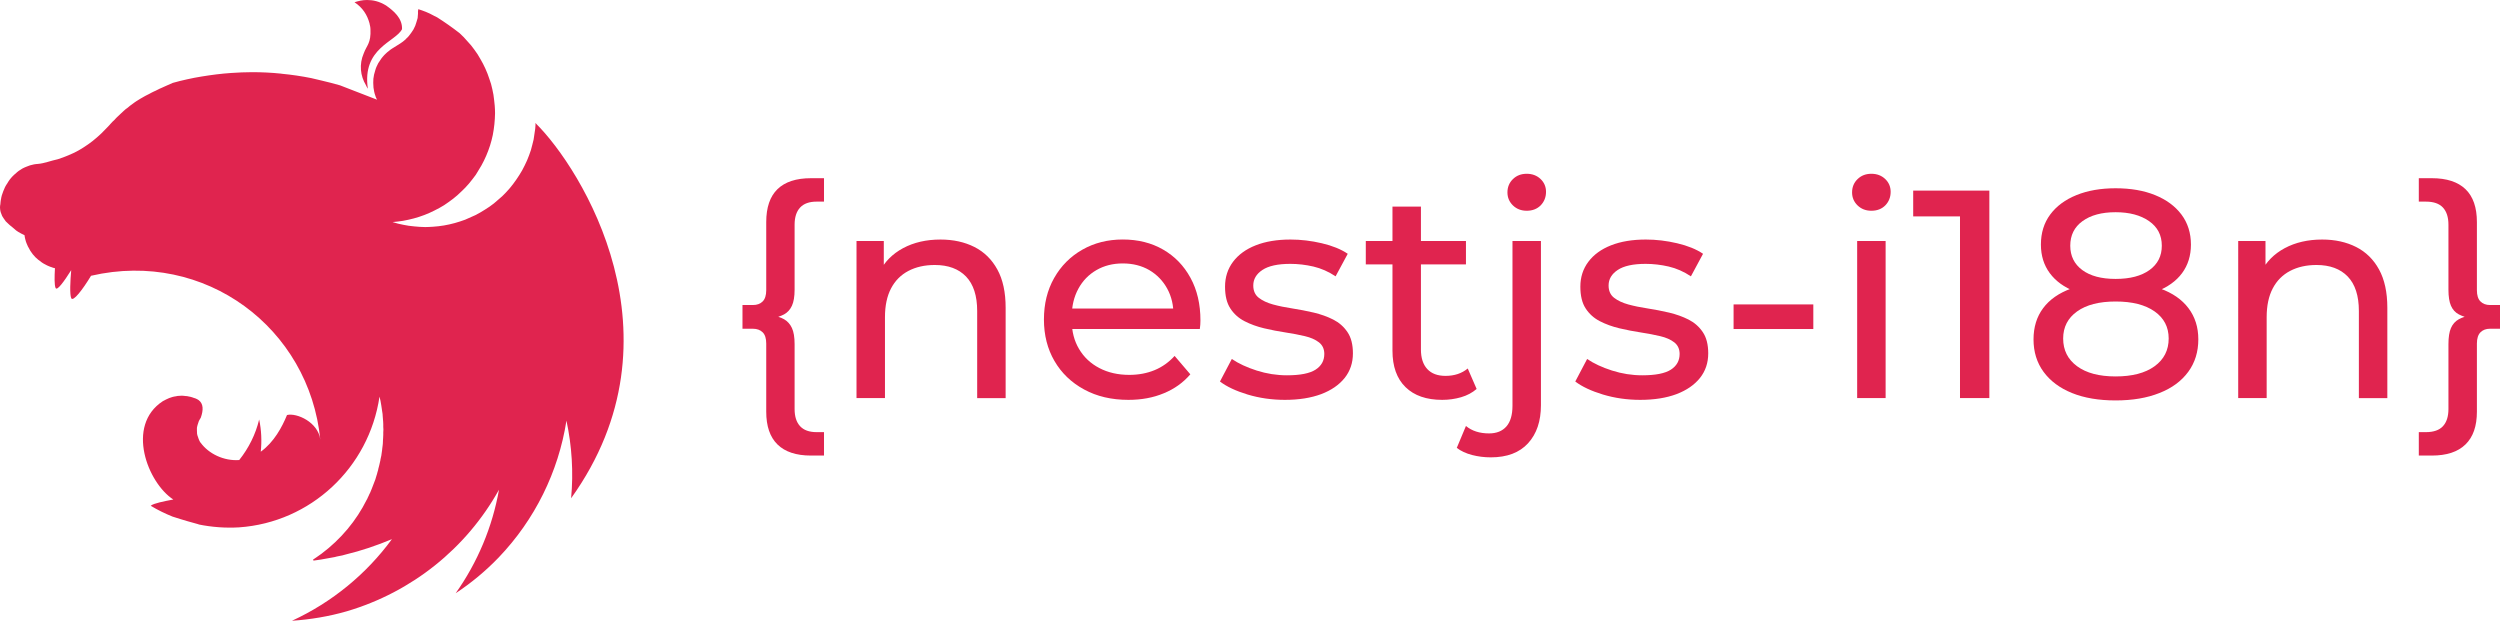 <?xml version="1.0" encoding="utf-8"?>
<!-- Generator: Adobe Illustrator 24.0.2, SVG Export Plug-In . SVG Version: 6.00 Build 0)  -->
<svg version="1.1" id="Layer_1" xmlns="http://www.w3.org/2000/svg" xmlns:xlink="http://www.w3.org/1999/xlink" x="0px" y="0px"
	 viewBox="0 0 531.43 132.01" style="enable-background:new 0 0 531.43 132.01;" xml:space="preserve">
<style type="text/css">
	.st0{fill-rule:evenodd;clip-rule:evenodd;fill:#E0244F;}
	.st1{fill:#E0244F;}
</style>
<path class="st0" d="M78.03,0c-0.96,0-1.85,0.21-2.67,0.48c1.75,1.16,2.7,2.7,3.18,4.45c0.03,0.24,0.1,0.41,0.14,0.65
	c0.03,0.21,0.07,0.41,0.07,0.62c0.14,3.01-0.79,3.39-1.44,5.17c-0.99,2.29-0.72,4.76,0.48,6.74c0.1,0.24,0.24,0.51,0.41,0.75
	c-1.3-8.66,5.92-9.96,7.26-12.66c0.1-2.36-1.85-3.94-3.39-5.03C80.6,0.27,79.27,0,78.03,0L78.03,0z M88.92,1.95
	c-0.14,0.79-0.03,0.58-0.07,0.99c-0.03,0.27-0.03,0.62-0.07,0.89c-0.07,0.27-0.14,0.55-0.24,0.82c-0.07,0.27-0.17,0.55-0.27,0.82
	c-0.14,0.27-0.24,0.51-0.38,0.79c-0.1,0.14-0.17,0.27-0.27,0.41c-0.07,0.1-0.14,0.21-0.21,0.31c-0.17,0.24-0.34,0.48-0.51,0.68
	c-0.21,0.21-0.38,0.44-0.62,0.62v0.03c-0.21,0.17-0.41,0.38-0.65,0.55c-0.72,0.55-1.54,0.96-2.29,1.47
	c-0.24,0.17-0.48,0.31-0.68,0.51c-0.24,0.17-0.44,0.34-0.65,0.55c-0.24,0.21-0.41,0.41-0.62,0.65c-0.17,0.21-0.38,0.44-0.51,0.68
	c-0.17,0.24-0.34,0.48-0.48,0.72c-0.14,0.27-0.24,0.51-0.38,0.79c-0.1,0.27-0.21,0.51-0.27,0.79c-0.1,0.31-0.17,0.58-0.24,0.86
	c-0.03,0.14-0.03,0.31-0.07,0.44c-0.03,0.14-0.03,0.27-0.07,0.41c0,0.27-0.03,0.58-0.03,0.86c0,0.21,0,0.41,0.03,0.62
	c0,0.27,0.03,0.55,0.1,0.86c0.03,0.27,0.1,0.55,0.17,0.82c0.1,0.27,0.17,0.55,0.27,0.82c0.07,0.17,0.17,0.34,0.24,0.48l-7.87-3.05
	c-1.33-0.38-2.64-0.72-3.97-1.03c-0.72-0.17-1.44-0.34-2.16-0.51c-2.05-0.41-4.14-0.72-6.23-0.92c-0.07,0-0.1-0.03-0.17-0.03
	c-2.05-0.21-4.07-0.31-6.13-0.31c-1.51,0-3.01,0.07-4.48,0.17c-2.09,0.14-4.18,0.41-6.26,0.75c-0.51,0.07-1.03,0.17-1.54,0.27
	c-1.06,0.21-2.09,0.44-3.08,0.68c-0.51,0.14-1.03,0.27-1.54,0.41c-0.51,0.21-0.99,0.44-1.47,0.65c-0.38,0.17-0.75,0.34-1.13,0.51
	c-0.07,0.03-0.14,0.03-0.17,0.07c-0.34,0.17-0.65,0.31-0.96,0.48c-0.1,0.03-0.17,0.07-0.24,0.1c-0.38,0.17-0.75,0.38-1.06,0.55
	c-0.24,0.1-0.48,0.24-0.68,0.34c-0.1,0.07-0.24,0.14-0.31,0.17c-0.31,0.17-0.62,0.34-0.89,0.51c-0.31,0.17-0.58,0.34-0.82,0.51
	c-0.24,0.17-0.48,0.31-0.68,0.48c-0.03,0.03-0.07,0.03-0.1,0.07c-0.21,0.14-0.44,0.31-0.65,0.48c0,0-0.03,0.03-0.07,0.07
	c-0.17,0.14-0.34,0.27-0.51,0.41c-0.07,0.03-0.14,0.1-0.21,0.14c-0.17,0.14-0.34,0.31-0.51,0.44c-0.03,0.07-0.1,0.1-0.14,0.14
	c-0.21,0.21-0.41,0.38-0.62,0.58c-0.03,0-0.03,0.03-0.07,0.07c-0.21,0.17-0.41,0.38-0.62,0.58c-0.03,0.03-0.03,0.07-0.07,0.07
	c-0.17,0.17-0.34,0.34-0.51,0.55c-0.07,0.07-0.17,0.14-0.24,0.21c-0.17,0.21-0.38,0.41-0.58,0.62c-0.03,0.07-0.1,0.1-0.14,0.17
	c-0.27,0.27-0.51,0.55-0.79,0.82c-0.03,0.03-0.07,0.07-0.1,0.1c-0.55,0.58-1.13,1.16-1.75,1.68c-0.62,0.55-1.27,1.06-1.92,1.51
	c-0.68,0.48-1.33,0.89-2.05,1.3c-0.68,0.38-1.4,0.72-2.16,1.03c-0.72,0.31-1.47,0.58-2.22,0.82c-1.44,0.31-2.91,0.89-4.18,0.99
	c-0.27,0-0.58,0.07-0.86,0.1c-0.31,0.07-0.58,0.14-0.86,0.21c-0.27,0.1-0.55,0.21-0.82,0.31c-0.27,0.1-0.55,0.24-0.82,0.38
	C4.52,36.01,4.24,36.14,4,36.31c-0.24,0.17-0.48,0.38-0.68,0.58c-0.24,0.17-0.48,0.41-0.68,0.62c-0.21,0.24-0.41,0.44-0.58,0.68
	c-0.17,0.27-0.38,0.51-0.51,0.79c-0.17,0.24-0.34,0.51-0.48,0.79c-0.14,0.31-0.27,0.58-0.38,0.89c-0.1,0.27-0.21,0.58-0.31,0.89
	c-0.07,0.27-0.14,0.55-0.17,0.82c0,0.03-0.03,0.07-0.03,0.1c-0.07,0.31-0.07,0.72-0.1,0.92C0.03,43.64,0,43.84,0,44.08
	c0,0.14,0,0.31,0.03,0.44c0.03,0.24,0.07,0.44,0.14,0.65c0.07,0.21,0.14,0.41,0.24,0.62v0.03c0.1,0.21,0.24,0.41,0.38,0.62
	c0.14,0.21,0.27,0.41,0.44,0.62c0.17,0.17,0.38,0.38,0.58,0.55c0.21,0.21,0.41,0.38,0.65,0.55c0.82,0.72,1.03,0.96,2.09,1.51
	c0.17,0.1,0.34,0.17,0.55,0.27c0.03,0,0.07,0.03,0.1,0.03c0,0.07,0,0.1,0.03,0.17c0.03,0.27,0.1,0.55,0.17,0.82
	c0.07,0.31,0.17,0.58,0.27,0.82c0.1,0.21,0.17,0.41,0.27,0.62c0.03,0.07,0.07,0.14,0.1,0.17c0.14,0.27,0.27,0.51,0.41,0.75
	c0.17,0.24,0.34,0.48,0.51,0.72c0.17,0.21,0.38,0.44,0.58,0.65c0.21,0.21,0.41,0.38,0.65,0.58c0,0,0.03,0.03,0.07,0.03
	c0.21,0.17,0.41,0.34,0.62,0.48c0.24,0.17,0.48,0.31,0.75,0.44c0.24,0.14,0.51,0.27,0.79,0.38c0.21,0.1,0.44,0.17,0.68,0.24
	c0.03,0.03,0.07,0.03,0.14,0.07c0.14,0.03,0.31,0.07,0.44,0.1c-0.1,1.85-0.14,3.59,0.14,4.21c0.31,0.68,1.81-1.4,3.32-3.8
	c-0.21,2.36-0.34,5.13,0,5.96c0.38,0.86,2.43-1.81,4.21-4.76c24.27-5.61,46.41,11.16,48.74,34.84c-0.44-3.7-5-5.75-7.08-5.24
	c-1.03,2.53-2.77,5.78-5.58,7.8c0.24-2.26,0.14-4.59-0.34-6.85c-0.75,3.15-2.22,6.09-4.24,8.62c-3.25,0.24-6.5-1.33-8.21-3.7
	c-0.14-0.1-0.17-0.31-0.27-0.44c-0.1-0.24-0.21-0.48-0.27-0.72c-0.1-0.24-0.17-0.48-0.21-0.72c-0.03-0.24-0.03-0.48-0.03-0.75
	c0-0.17,0-0.34,0-0.51c0.03-0.24,0.1-0.48,0.17-0.72c0.07-0.24,0.14-0.48,0.24-0.72c0.14-0.24,0.24-0.48,0.41-0.72
	c0.58-1.64,0.58-2.98-0.48-3.76c-0.21-0.14-0.41-0.24-0.65-0.34c-0.14-0.03-0.31-0.1-0.44-0.14c-0.1-0.03-0.17-0.07-0.27-0.1
	c-0.24-0.07-0.48-0.14-0.72-0.17c-0.24-0.07-0.48-0.1-0.72-0.1c-0.24-0.03-0.51-0.07-0.75-0.07c-0.17,0-0.34,0.03-0.51,0.03
	c-0.27,0-0.51,0.03-0.75,0.1c-0.24,0.03-0.48,0.07-0.72,0.14c-0.24,0.07-0.48,0.14-0.72,0.24c-0.24,0.1-0.44,0.21-0.68,0.31
	c-0.21,0.1-0.41,0.24-0.65,0.34c-7.97,5.2-3.22,17.39,2.22,20.91c-2.05,0.38-4.14,0.82-4.72,1.27c-0.03,0.03-0.07,0.07-0.07,0.07
	c1.47,0.89,3.01,1.64,4.62,2.29c2.19,0.72,4.52,1.37,5.54,1.64v0.03c2.84,0.58,5.72,0.79,8.62,0.62
	c15.16-1.06,27.59-12.6,29.84-27.79c0.07,0.31,0.14,0.58,0.21,0.89c0.1,0.62,0.24,1.27,0.31,1.92v0.03c0.07,0.31,0.1,0.62,0.14,0.89
	v0.14c0.03,0.31,0.07,0.62,0.07,0.89c0.03,0.38,0.07,0.75,0.07,1.13v0.55c0,0.17,0.03,0.38,0.03,0.55c0,0.21-0.03,0.41-0.03,0.62
	v0.48c0,0.24-0.03,0.44-0.03,0.68c0,0.14,0,0.27-0.03,0.44c0,0.24-0.03,0.48-0.03,0.75c-0.03,0.1-0.03,0.21-0.03,0.31
	c-0.03,0.27-0.07,0.51-0.1,0.79c0,0.1,0,0.21-0.03,0.31c-0.03,0.34-0.1,0.65-0.14,0.99v0.03v0.03c-0.07,0.31-0.14,0.65-0.21,0.96
	v0.1c-0.07,0.31-0.14,0.62-0.21,0.92c0,0.03-0.03,0.1-0.03,0.14c-0.07,0.31-0.14,0.62-0.24,0.92v0.1c-0.1,0.34-0.21,0.65-0.27,0.96
	c-0.03,0.03-0.03,0.07-0.03,0.07c-0.1,0.34-0.21,0.68-0.31,1.03c-0.14,0.34-0.24,0.65-0.38,0.99c-0.14,0.34-0.24,0.68-0.38,0.99
	c-0.14,0.34-0.27,0.65-0.41,0.99h-0.03c-0.14,0.31-0.27,0.65-0.44,0.96c-0.03,0.1-0.07,0.17-0.1,0.24c-0.03,0.03-0.03,0.07-0.07,0.1
	c-2.22,4.48-5.51,8.42-9.62,11.5c-0.27,0.17-0.55,0.38-0.82,0.58c-0.07,0.07-0.17,0.1-0.24,0.17c-0.24,0.17-0.48,0.34-0.75,0.51
	l0.1,0.21h0.03c0.48-0.07,0.96-0.14,1.44-0.21h0.03c0.89-0.14,1.78-0.31,2.67-0.48c0.24-0.03,0.51-0.1,0.75-0.17
	c0.17-0.03,0.31-0.07,0.48-0.1c0.24-0.03,0.48-0.1,0.72-0.14c0.21-0.07,0.41-0.1,0.62-0.17c3.42-0.82,6.74-1.95,9.93-3.29
	c-5.44,7.43-12.73,13.42-21.25,17.35c3.94-0.27,7.87-0.92,11.67-2.02c13.79-4.07,25.4-13.35,32.34-25.84
	c-1.4,7.91-4.55,15.44-9.21,22.01c3.32-2.19,6.37-4.72,9.14-7.6c7.67-8.01,12.7-18.17,14.41-29.09c1.16,5.41,1.51,10.99,0.99,16.5
	c24.71-34.47,2.05-70.2-7.43-79.61c-0.03-0.07-0.07-0.1-0.07-0.17c-0.03,0.03-0.03,0.03-0.03,0.07c0-0.03,0-0.03-0.03-0.07
	c0,0.41-0.03,0.82-0.07,1.23c-0.1,0.79-0.21,1.54-0.34,2.29c-0.17,0.75-0.38,1.51-0.58,2.26c-0.24,0.72-0.51,1.47-0.82,2.19
	c-0.31,0.68-0.65,1.4-1.03,2.09c-0.38,0.65-0.79,1.33-1.23,1.95c-0.44,0.65-0.92,1.27-1.4,1.85c-0.51,0.62-1.06,1.16-1.61,1.71
	c-0.34,0.31-0.65,0.58-0.99,0.86c-0.27,0.24-0.51,0.44-0.79,0.68c-0.62,0.48-1.23,0.92-1.92,1.33c-0.65,0.41-1.33,0.82-2.02,1.16
	c-0.72,0.34-1.44,0.65-2.16,0.96c-0.72,0.27-1.47,0.51-2.22,0.72c-0.75,0.21-1.54,0.38-2.29,0.51c-0.79,0.14-1.57,0.21-2.33,0.27
	c-0.55,0.03-1.1,0.07-1.64,0.07c-0.79,0-1.57-0.07-2.33-0.14c-0.79-0.07-1.57-0.17-2.33-0.34c-0.79-0.14-1.54-0.34-2.29-0.58h-0.03
	c0.75-0.07,1.51-0.14,2.26-0.27c0.79-0.14,1.54-0.31,2.29-0.51c0.75-0.21,1.51-0.44,2.22-0.72c0.75-0.27,1.47-0.62,2.16-0.96
	c0.72-0.34,1.37-0.72,2.05-1.13c0.65-0.44,1.3-0.89,1.92-1.37c0.62-0.48,1.2-0.99,1.75-1.54c0.58-0.51,1.1-1.1,1.61-1.68
	c0.51-0.62,0.99-1.23,1.44-1.85c0.07-0.1,0.14-0.24,0.21-0.34c0.34-0.55,0.68-1.1,0.99-1.64c0.38-0.68,0.72-1.37,1.03-2.09
	c0.31-0.72,0.58-1.44,0.82-2.19c0.24-0.72,0.41-1.47,0.58-2.22c0.14-0.79,0.27-1.54,0.34-2.29c0.07-0.79,0.14-1.57,0.14-2.33
	c0-0.55-0.03-1.1-0.07-1.64c-0.07-0.79-0.17-1.54-0.27-2.29c-0.14-0.79-0.31-1.54-0.51-2.29c-0.24-0.72-0.48-1.47-0.75-2.19
	c-0.27-0.72-0.62-1.44-0.96-2.12c-0.38-0.68-0.75-1.37-1.16-2.02c-0.44-0.65-0.89-1.27-1.37-1.88c-0.51-0.58-1.03-1.16-1.57-1.75
	c-0.27-0.27-0.58-0.58-0.89-0.86c-1.54-1.2-3.15-2.33-4.76-3.35c-0.24-0.14-0.44-0.24-0.68-0.34C91.04,2.67,89.98,2.29,88.92,1.95
	L88.92,1.95z"/>
<g>
	<path class="st1" d="M172.39,96.84c-3.15,0-5.52-0.79-7.12-2.36c-1.6-1.57-2.39-3.9-2.39-6.96V73.03c0-1.09-0.25-1.89-0.76-2.39
		c-0.5-0.5-1.2-0.76-2.08-0.76h-2.21v-5.04h2.21c0.88,0,1.58-0.25,2.08-0.76c0.5-0.5,0.76-1.3,0.76-2.39V47.2
		c0-3.11,0.8-5.44,2.39-6.99c1.6-1.55,3.97-2.33,7.12-2.33h2.77v4.98h-1.58c-1.55,0-2.72,0.42-3.5,1.26
		c-0.78,0.84-1.17,2.06-1.17,3.65v13.8c0,1.47-0.19,2.61-0.57,3.43c-0.38,0.82-0.94,1.43-1.67,1.83c-0.74,0.4-1.69,0.7-2.87,0.91
		v-0.76c1.18,0.17,2.13,0.46,2.87,0.88c0.73,0.42,1.29,1.04,1.67,1.86c0.38,0.82,0.57,1.96,0.57,3.43v13.8
		c0,1.6,0.39,2.81,1.17,3.65c0.78,0.84,1.94,1.26,3.5,1.26h1.58v4.98H172.39z"/>
	<path class="st1" d="M199.92,50.92c2.73,0,5.13,0.53,7.21,1.58c2.08,1.05,3.71,2.65,4.88,4.79c1.18,2.14,1.76,4.85,1.76,8.13v19.21
		h-6.05V66.1c0-3.23-0.79-5.67-2.36-7.31c-1.58-1.64-3.79-2.46-6.65-2.46c-2.14,0-4.01,0.42-5.61,1.26
		c-1.6,0.84-2.83,2.08-3.69,3.72c-0.86,1.64-1.29,3.68-1.29,6.11v17.2h-6.05V51.23h5.8v9.01l-0.94-2.39
		c1.09-2.18,2.77-3.88,5.04-5.1C194.25,51.53,196.9,50.92,199.92,50.92z"/>
	<path class="st1" d="M239.87,85c-3.57,0-6.71-0.73-9.42-2.21c-2.71-1.47-4.81-3.49-6.3-6.05c-1.49-2.56-2.24-5.5-2.24-8.82
		c0-3.32,0.72-6.26,2.17-8.82c1.45-2.56,3.44-4.57,5.99-6.02c2.54-1.45,5.41-2.17,8.6-2.17c3.23,0,6.09,0.71,8.57,2.14
		c2.48,1.43,4.42,3.43,5.83,6.02c1.41,2.58,2.11,5.6,2.11,9.04c0,0.25-0.01,0.55-0.03,0.88c-0.02,0.34-0.05,0.65-0.1,0.94h-28.41
		v-4.35h25.26l-2.46,1.51c0.04-2.14-0.4-4.05-1.32-5.73c-0.92-1.68-2.2-2.99-3.81-3.94c-1.62-0.94-3.5-1.42-5.64-1.42
		c-2.1,0-3.97,0.47-5.61,1.42c-1.64,0.95-2.92,2.27-3.84,3.97c-0.92,1.7-1.39,3.64-1.39,5.83v1.01c0,2.23,0.51,4.21,1.54,5.95
		c1.03,1.74,2.47,3.1,4.32,4.06c1.85,0.97,3.97,1.45,6.36,1.45c1.97,0,3.77-0.34,5.39-1.01c1.62-0.67,3.03-1.68,4.25-3.02l3.34,3.91
		c-1.51,1.76-3.39,3.11-5.64,4.03C245.15,84.54,242.64,85,239.87,85z"/>
	<path class="st1" d="M273.13,85c-2.77,0-5.41-0.38-7.91-1.13c-2.5-0.76-4.46-1.68-5.89-2.77l2.52-4.79
		c1.43,0.97,3.19,1.79,5.29,2.46c2.1,0.67,4.24,1.01,6.43,1.01c2.81,0,4.84-0.4,6.08-1.2c1.24-0.8,1.86-1.91,1.86-3.34
		c0-1.05-0.38-1.87-1.13-2.46c-0.76-0.59-1.75-1.03-2.99-1.32c-1.24-0.29-2.61-0.56-4.13-0.79c-1.51-0.23-3.02-0.52-4.54-0.88
		c-1.51-0.36-2.9-0.86-4.16-1.51c-1.26-0.65-2.27-1.55-3.02-2.71c-0.76-1.15-1.13-2.7-1.13-4.63c0-2.02,0.57-3.78,1.7-5.29
		s2.74-2.68,4.82-3.5s4.55-1.23,7.4-1.23c2.18,0,4.4,0.26,6.65,0.79c2.25,0.53,4.08,1.27,5.51,2.24l-2.58,4.79
		c-1.51-1.01-3.09-1.7-4.72-2.08c-1.64-0.38-3.28-0.57-4.91-0.57c-2.65,0-4.62,0.43-5.92,1.29c-1.3,0.86-1.95,1.96-1.95,3.31
		c0,1.13,0.39,2.01,1.17,2.61c0.78,0.61,1.79,1.08,3.02,1.42c1.24,0.34,2.61,0.62,4.13,0.85c1.51,0.23,3.02,0.53,4.54,0.88
		c1.51,0.36,2.89,0.85,4.13,1.48c1.24,0.63,2.25,1.51,3.02,2.65c0.78,1.13,1.17,2.65,1.17,4.54c0,2.02-0.59,3.76-1.76,5.23
		c-1.18,1.47-2.83,2.61-4.98,3.43C278.67,84.59,276.11,85,273.13,85z"/>
	<path class="st1" d="M290.33,56.21v-4.98h21.29v4.98H290.33z M306.58,85c-3.36,0-5.96-0.9-7.81-2.71
		c-1.85-1.81-2.77-4.39-2.77-7.75V43.92h6.05v30.37c0,1.81,0.45,3.19,1.35,4.16c0.9,0.97,2.19,1.45,3.87,1.45
		c1.89,0,3.47-0.52,4.73-1.57l1.89,4.35c-0.92,0.8-2.03,1.39-3.31,1.76S307.97,85,306.58,85z"/>
	<path class="st1" d="M316.91,97.22c-1.39,0-2.72-0.17-4-0.5c-1.28-0.34-2.36-0.84-3.24-1.51l1.95-4.66
		c1.26,1.05,2.9,1.58,4.91,1.58c1.6,0,2.82-0.49,3.69-1.48c0.86-0.99,1.29-2.45,1.29-4.38V51.23h6.05v34.9c0,3.4-0.91,6.1-2.74,8.1
		C322.99,96.22,320.36,97.22,316.91,97.22z M324.54,44.8c-1.18,0-2.15-0.38-2.93-1.13c-0.78-0.76-1.17-1.68-1.17-2.77
		c0-1.13,0.39-2.08,1.17-2.83c0.78-0.76,1.75-1.13,2.93-1.13c1.17,0,2.15,0.37,2.93,1.1c0.78,0.74,1.17,1.65,1.17,2.74
		c0,1.13-0.38,2.09-1.13,2.87C326.74,44.42,325.75,44.8,324.54,44.8z"/>
	<path class="st1" d="M348.66,85c-2.77,0-5.41-0.38-7.91-1.13c-2.5-0.76-4.46-1.68-5.89-2.77l2.52-4.79
		c1.43,0.97,3.19,1.79,5.29,2.46c2.1,0.67,4.24,1.01,6.43,1.01c2.81,0,4.84-0.4,6.08-1.2c1.24-0.8,1.86-1.91,1.86-3.34
		c0-1.05-0.38-1.87-1.13-2.46c-0.76-0.59-1.75-1.03-2.99-1.32c-1.24-0.29-2.61-0.56-4.13-0.79c-1.51-0.23-3.02-0.52-4.54-0.88
		c-1.51-0.36-2.9-0.86-4.16-1.51c-1.26-0.65-2.27-1.55-3.02-2.71c-0.76-1.15-1.13-2.7-1.13-4.63c0-2.02,0.57-3.78,1.7-5.29
		s2.74-2.68,4.82-3.5s4.55-1.23,7.4-1.23c2.18,0,4.4,0.26,6.65,0.79c2.25,0.53,4.08,1.27,5.51,2.24l-2.58,4.79
		c-1.51-1.01-3.09-1.7-4.72-2.08c-1.64-0.38-3.28-0.57-4.91-0.57c-2.65,0-4.62,0.43-5.92,1.29c-1.3,0.86-1.95,1.96-1.95,3.31
		c0,1.13,0.39,2.01,1.17,2.61c0.78,0.61,1.79,1.08,3.02,1.42c1.24,0.34,2.61,0.62,4.13,0.85c1.51,0.23,3.02,0.53,4.54,0.88
		c1.51,0.36,2.89,0.85,4.13,1.48c1.24,0.63,2.25,1.51,3.02,2.65c0.78,1.13,1.17,2.65,1.17,4.54c0,2.02-0.59,3.76-1.76,5.23
		c-1.18,1.47-2.83,2.61-4.98,3.43C354.21,84.59,351.65,85,348.66,85z"/>
	<path class="st1" d="M368.51,69.94v-5.23h16.95v5.23H368.51z"/>
	<path class="st1" d="M397.8,44.8c-1.18,0-2.15-0.38-2.93-1.13c-0.78-0.76-1.17-1.68-1.17-2.77c0-1.13,0.39-2.08,1.17-2.83
		c0.78-0.76,1.75-1.13,2.93-1.13s2.15,0.37,2.93,1.1c0.78,0.74,1.17,1.65,1.17,2.74c0,1.13-0.38,2.09-1.13,2.87
		C400.01,44.42,399.02,44.8,397.8,44.8z M394.78,84.62V51.23h6.05v33.39H394.78z"/>
	<path class="st1" d="M416.64,84.62V43.04l2.71,2.96h-12.66v-5.48h16.19v44.1H416.64z"/>
	<path class="st1" d="M449.72,85.12c-3.57,0-6.66-0.52-9.26-1.57c-2.6-1.05-4.62-2.55-6.05-4.5c-1.43-1.95-2.14-4.25-2.14-6.9
		c0-2.6,0.68-4.82,2.05-6.65c1.36-1.83,3.35-3.21,5.95-4.16c2.6-0.95,5.75-1.42,9.45-1.42c3.7,0,6.86,0.47,9.48,1.42
		c2.62,0.94,4.63,2.34,6.02,4.19c1.39,1.85,2.08,4.05,2.08,6.61c0,2.65-0.71,4.95-2.14,6.9c-1.43,1.95-3.46,3.46-6.11,4.5
		C456.4,84.6,453.29,85.12,449.72,85.12z M449.72,63.33c-3.36,0-6.22-0.45-8.57-1.35c-2.35-0.9-4.16-2.21-5.42-3.91
		c-1.26-1.7-1.89-3.73-1.89-6.08c0-2.48,0.66-4.61,1.98-6.39c1.32-1.78,3.18-3.16,5.58-4.13c2.39-0.97,5.17-1.45,8.32-1.45
		c3.19,0,5.99,0.48,8.38,1.45c2.39,0.97,4.26,2.34,5.61,4.13c1.34,1.79,2.02,3.92,2.02,6.39c0,2.35-0.63,4.38-1.89,6.08
		c-1.26,1.7-3.09,3-5.48,3.91C455.95,62.88,453.08,63.33,449.72,63.33z M449.72,80.02c3.53,0,6.29-0.72,8.29-2.17
		c1.99-1.45,2.99-3.41,2.99-5.89c0-2.44-1-4.36-2.99-5.76c-2-1.41-4.76-2.11-8.29-2.11c-3.49,0-6.22,0.7-8.19,2.11
		c-1.97,1.41-2.96,3.33-2.96,5.76c0,2.48,0.99,4.44,2.96,5.89C443.5,79.3,446.23,80.02,449.72,80.02z M449.72,59.29
		c3.07,0,5.47-0.63,7.21-1.89c1.74-1.26,2.61-2.98,2.61-5.17c0-2.23-0.9-3.97-2.71-5.23c-1.81-1.26-4.18-1.89-7.12-1.89
		c-2.94,0-5.28,0.63-7.02,1.89c-1.74,1.26-2.61,3-2.61,5.23c0,2.18,0.85,3.91,2.55,5.17C444.33,58.66,446.69,59.29,449.72,59.29z"/>
	<path class="st1" d="M493.63,50.92c2.73,0,5.13,0.53,7.21,1.58c2.08,1.05,3.71,2.65,4.88,4.79c1.17,2.14,1.76,4.85,1.76,8.13v19.21
		h-6.05V66.1c0-3.23-0.79-5.67-2.36-7.31c-1.58-1.64-3.79-2.46-6.65-2.46c-2.14,0-4.01,0.42-5.61,1.26
		c-1.6,0.84-2.83,2.08-3.69,3.72c-0.86,1.64-1.29,3.68-1.29,6.11v17.2h-6.05V51.23h5.8v9.01l-0.95-2.39
		c1.09-2.18,2.77-3.88,5.04-5.1C487.96,51.53,490.6,50.92,493.63,50.92z"/>
	<path class="st1" d="M516.94,96.84h-2.77v-4.98h1.51c1.64,0,2.84-0.42,3.62-1.26c0.78-0.84,1.17-2.06,1.17-3.65v-13.8
		c0-1.47,0.18-2.61,0.54-3.43c0.36-0.82,0.91-1.44,1.67-1.86c0.76-0.42,1.7-0.71,2.83-0.88v0.76c-1.13-0.21-2.08-0.51-2.83-0.91
		c-0.76-0.4-1.31-1.01-1.67-1.83c-0.36-0.82-0.54-1.96-0.54-3.43v-13.8c0-1.6-0.39-2.81-1.17-3.65c-0.78-0.84-1.98-1.26-3.62-1.26
		h-1.51v-4.98h2.77c3.15,0,5.53,0.78,7.15,2.33c1.62,1.55,2.43,3.89,2.43,6.99v14.49c0,1.09,0.25,1.89,0.76,2.39
		c0.5,0.5,1.18,0.76,2.02,0.76h2.14v5.04h-2.14c-0.84,0-1.51,0.25-2.02,0.76c-0.5,0.5-0.76,1.3-0.76,2.39v14.49
		c0,3.07-0.81,5.39-2.43,6.96C522.47,96.06,520.09,96.84,516.94,96.84z"/>
</g>
</svg>
